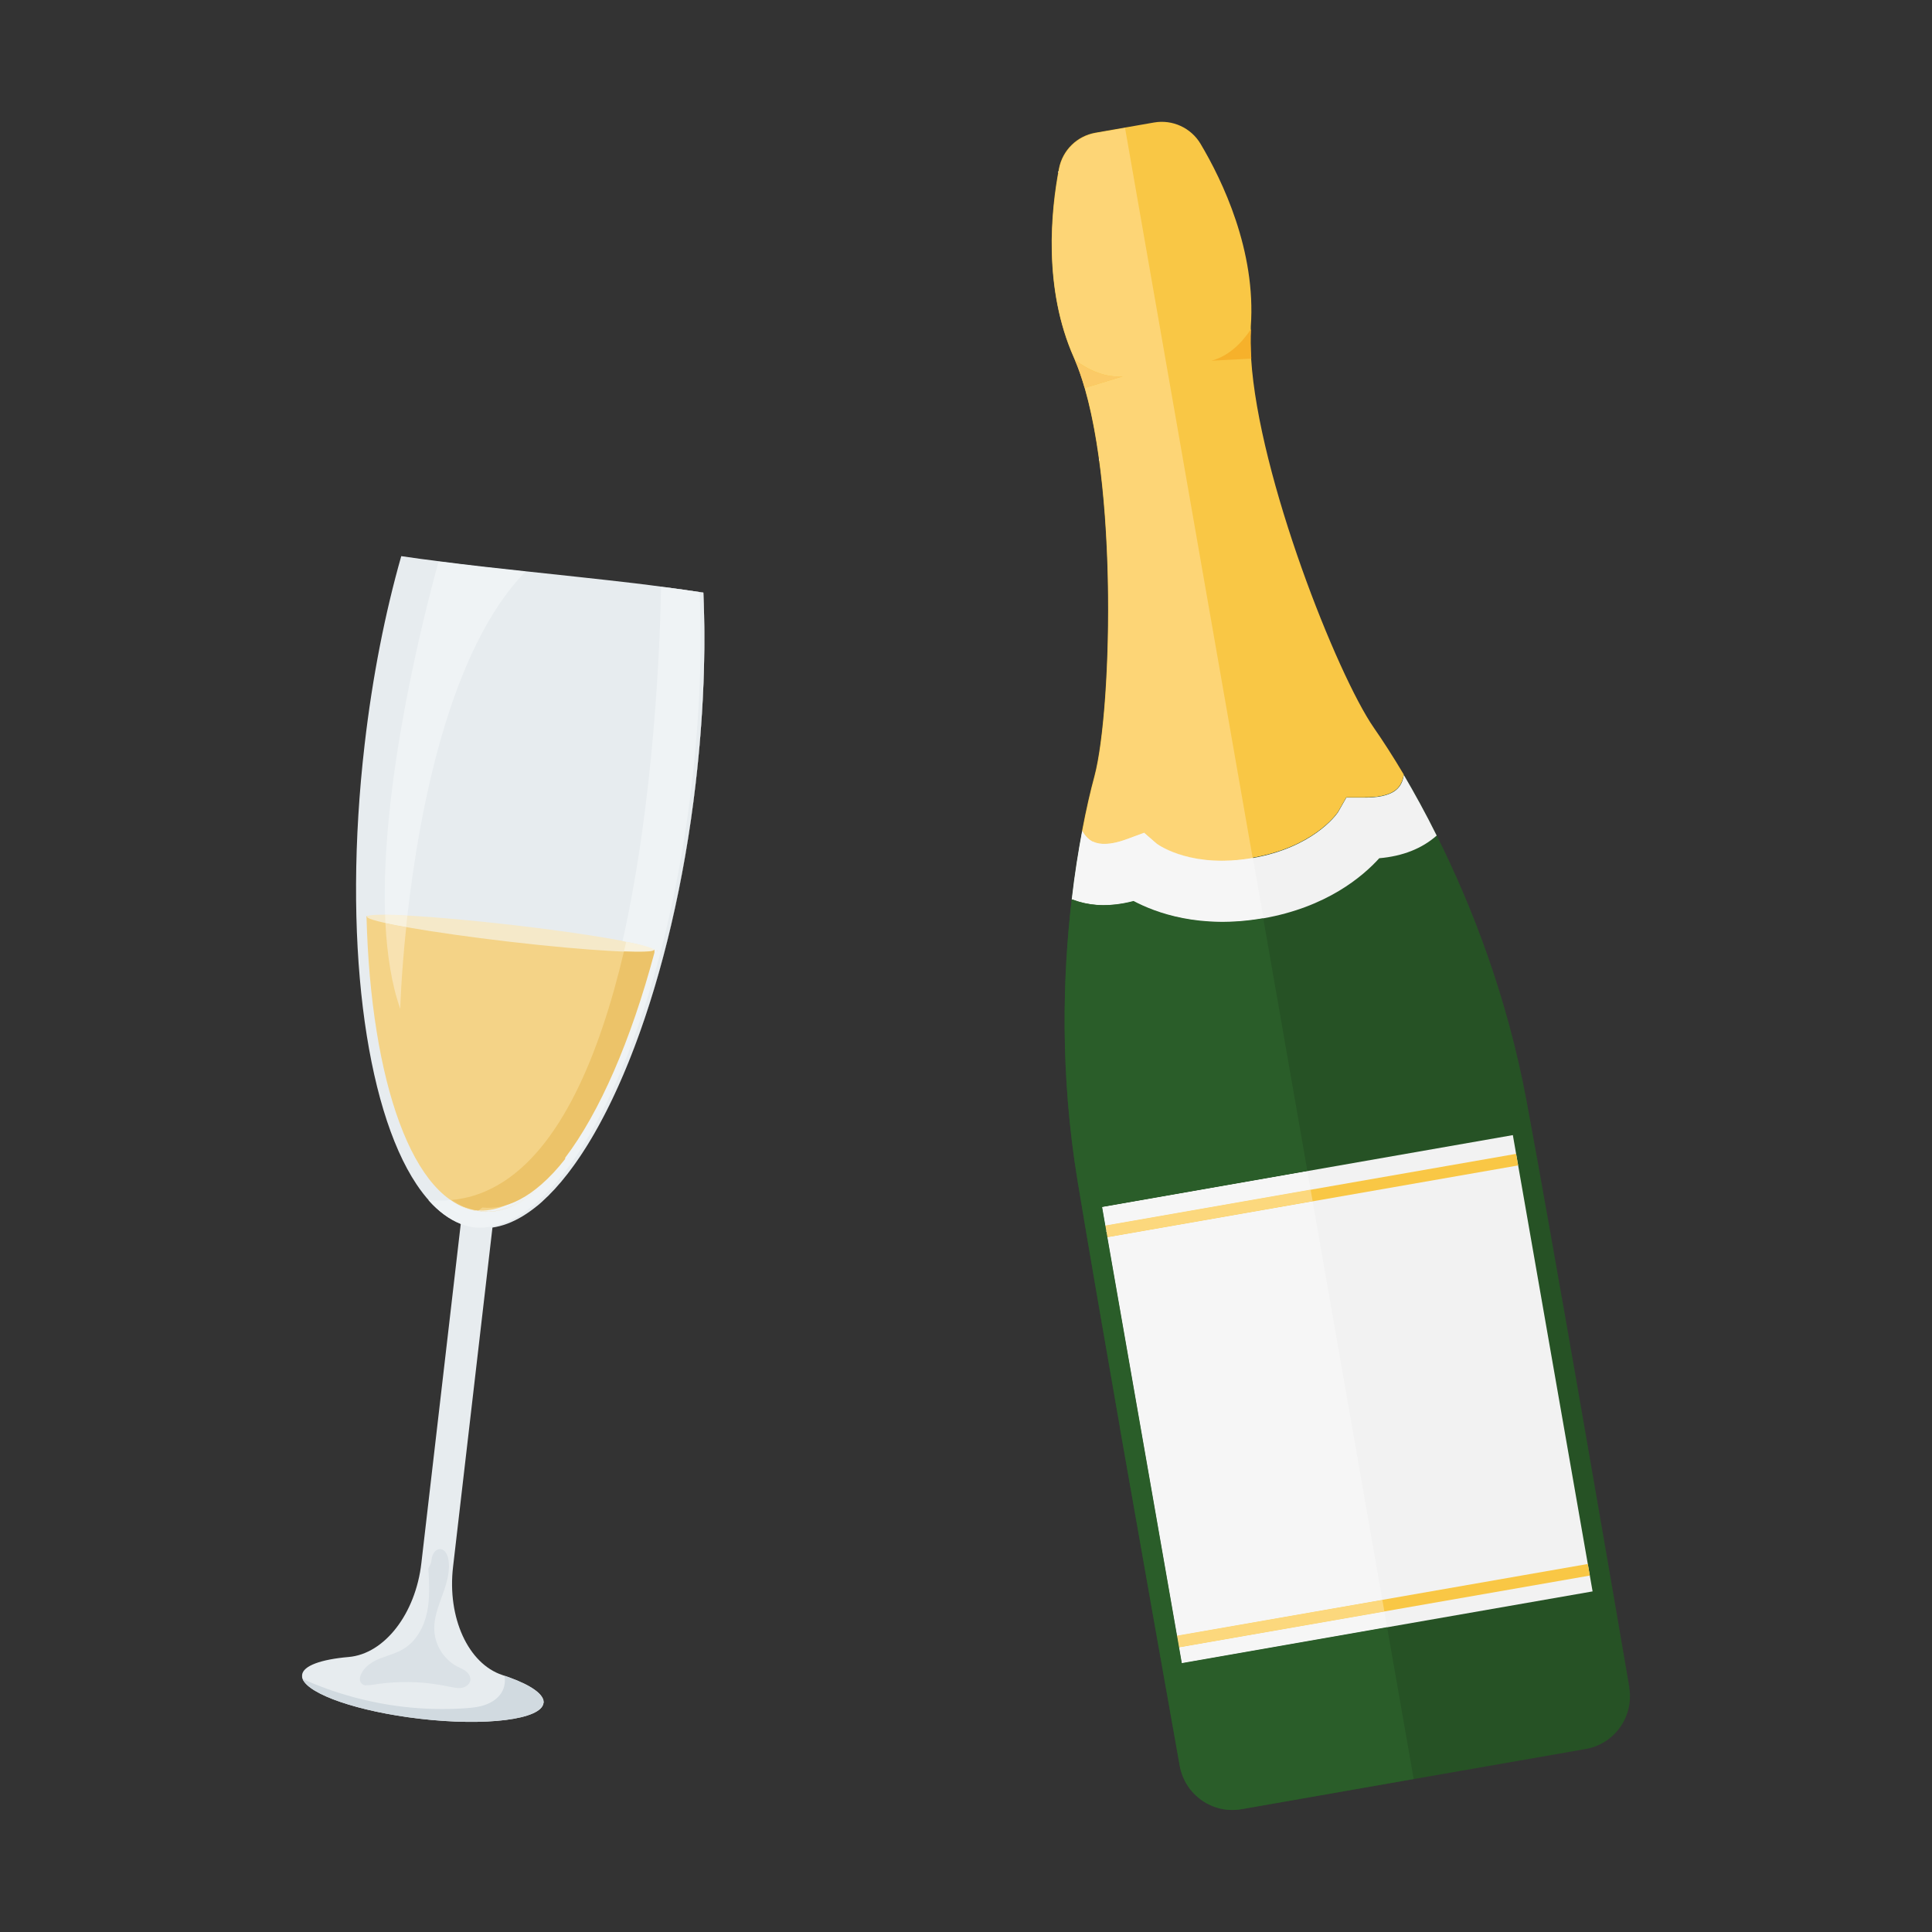 <?xml version="1.0" encoding="UTF-8"?>
<svg xmlns="http://www.w3.org/2000/svg" id="Calque_1" viewBox="0 0 113.39 113.39">
  <rect x="0" y="0" width="113.39" height="113.39" fill="#333333" stroke="none"/>
  <defs>
    <style>.cls-1{fill:#f4d387;}.cls-2{fill:#f6f6f6;}.cls-3{fill:#f2f2f2;}.cls-4{fill:#f9eacb;}.cls-5{fill:#f8e2b1;}.cls-6{fill:#f9c745;}.cls-7{fill:#f8f1dc;}.cls-8{fill:#ecc369;}.cls-9{fill:#f0dfad;}.cls-10{fill:#f1d28b;}.cls-11{fill:#f5e9c9;}.cls-12{fill:#f6b12b;}.cls-13{fill:#e7e0bf;}.cls-14{fill:#e7ecef;}.cls-15{fill:#fff;}.cls-16{fill:#fff1d1;}.cls-17{fill:#ffe4a4;}.cls-18{fill:#fbeccd;}.cls-19{fill:#fcd87d;}.cls-20{fill:#fdd576;}.cls-21{fill:#eff3f5;}.cls-22{fill:#fce3a2;}.cls-23{fill:#fbca67;}.cls-24{fill:#648653;}.cls-25{fill:#979f4a;}.cls-26{fill:#91ac84;}.cls-27{fill:#93ae86;}.cls-28{fill:#d1dae0;}.cls-29{fill:#dae1e6;}.cls-30{fill:#dfdabb;}.cls-31{fill:#95962c;}.cls-32{fill:#2a5d29;}.cls-33{fill:#4b7634;}.cls-34{fill:#265225;}</style>
  </defs>
  <path class="cls-14" d="m31.9,99.95c-.11.97-3.38,1.38-7.29.92-3.59-.42-6.48-1.42-6.85-2.33-.02-.04-.03-.08-.03-.12,0-.04,0-.08,0-.12.06-.54,1.12-.91,2.73-1.05,2.11-.18,3.93-2.54,4.27-5.51l3.04-26.18,1.86.22-3.04,26.18c-.35,2.98.89,5.69,2.9,6.35.05.02.09.03.14.05.09.03.18.06.26.09,1.3.47,2.08,1.01,2.02,1.51"></path>
  <path class="cls-14" d="m40.83,45.97c-1.33,11.44-4.98,20.93-9.01,24.55-.08.07-.16.14-.23.2-1.2,1-2.42,1.48-3.63,1.34-1.34-.15-2.52-1.06-3.52-2.56-3.02-4.53-4.35-14.5-3.04-25.8.46-3.98,1.2-7.72,2.15-11.06.74.11,1.48.21,2.21.3,1.7.22,3.4.41,5.1.59,2.12.23,4.25.45,6.37.7.6.07,1.2.15,1.79.23.75.1,1.51.2,2.26.32.15,3.45.01,7.23-.45,11.18"></path>
  <path class="cls-1" d="m21.51,53.78c.25,9.73,2.74,16.84,6.55,17.28,3.81.44,7.86-5.92,10.33-15.33l-16.88-1.96"></path>
  <path class="cls-11" d="m38.37,55.75c-.03.27-3.83.06-8.47-.48s-8.39-1.2-8.36-1.47,3.83-.05,8.47.48,8.39,1.2,8.36,1.47"></path>
  <path class="cls-28" d="m24.61,100.87c-3.59-.42-6.48-1.42-6.85-2.33,1.87.84,3.87,1.39,5.9,1.63,1.2.14,2.42.17,3.63.09.43-.03.86-.07,1.26-.23.4-.15.77-.43.95-.81.13-.27.16-.58.11-.87.09.03.18.06.26.09,1.3.47,2.08,1.01,2.02,1.51-.11.97-3.38,1.38-7.29.92"></path>
  <path class="cls-29" d="m21.48,98.92c-.11-.01-.21-.05-.28-.14-.12-.15-.09-.36,0-.54.21-.45.66-.73,1.12-.91.46-.18.95-.3,1.37-.56.74-.45,1.19-1.28,1.37-2.12.18-.85.13-1.73.08-2.59.12-.27.16-.24.19-.54s.23-.63.53-.6h0c.26.03.4.32.45.57.13.71-.09,1.43-.34,2.11-.24.68-.52,1.37-.48,2.09.04.88.57,1.71,1.35,2.12.17.09.35.16.5.27.15.12.27.29.27.48,0,.26-.25.45-.5.5-.12.02-.24.02-.36,0-.13-.02-.27-.05-.4-.07-.37-.08-.75-.14-1.13-.19-1.11-.13-2.25-.1-3.35.08-.12.02-.25.04-.37.02"></path>
  <path class="cls-15" d="m31.51,70.78s.05-.04.07-.06c.08-.07.16-.13.23-.2,4.03-3.62,7.69-13.12,9.01-24.55.46-3.95.59-7.73.45-11.18-.75-.11-1.51-.22-2.26-.32,0,0,0,0,0-.01.76.1,1.52.21,2.27.32.15,3.45.01,7.23-.45,11.18-1.36,11.73-5.17,21.43-9.33,24.82"></path>
  <path class="cls-21" d="m27.96,72.06c-.31-.04-.62-.11-.92-.23-.68-.27-1.32-.74-1.9-1.4.45.04.88.04,1.29,0,.46.32.94.52,1.44.61h0s.01,0,.02,0h0s.01,0,.02,0h0s0,0,0,0c0,0,0,0,0,0h0s0,0,0,0h0s0,0,0,0h0s0,0,0,0h0s0,0,0,0h0s0,0,0,0h0s0,0,0,0h0s0,0,0,0h0s0,0,0,0c0,0,0,0,0,0h0s0,0,0,0h0s0,0,0,0h.01s0,0,.01,0h0s.01,0,.02,0h0s.01,0,.02,0h0s.01,0,.02,0h0c.06,0,.11,0,.17.01h0s.01,0,.02,0h0s0,0,0,0h0s0,0,0,0h0s0,0,0,0c0,0,0,0,0,0h0s0,0,0,0h0c1.06.02,2.14-.48,3.19-1.41,2.64-2.33,5.12-7.4,6.84-13.95h-.03s0,.01,0,.01h-.02c-.05-.11-.64-.28-1.62-.47,0,0,0,0,0-.01,1.87-8.31,2.2-17.56,2.26-20.78.75.1,1.51.2,2.26.32.15,3.45.01,7.23-.45,11.18-1.33,11.44-4.98,20.93-9.01,24.55-.08.07-.16.14-.23.2-.02.02-.05.04-.07.06-.86.7-1.73,1.13-2.6,1.26-.32.05-.63.05-.94.02"></path>
  <path class="cls-5" d="m28.06,71.07h0,0m0,0h0s0,0,0,0m.02,0h0s0,0,0,0m-.03,0h0s0,0,0,0m0,0s0,0,0,0c0,0,0,0,0,0m.06,0h0s0,0,0,0m-.08,0h0s0,0,0,0m0,0h0s0,0,0,0m.11.01h0s0,0,0,0m-.12-.01h0s0,0,0,0m0,0h0s0,0,0,0m.15.02h0m-.17-.02h0s0,0,0,0m0,0h0s0,0,0,0m-.01,0h0s0,0,0,0m0,0h0s0,0,0,0m-.01,0h0s0,0,0,0m-.01,0s-.01,0-.02,0c0,0,.01,0,.02,0m-.02,0s-.01,0-.02,0c0,0,.01,0,.02,0m-.02,0c-.51-.09-.99-.29-1.44-.61,0,0,.02,0,.03,0,0,0,0,0,.01,0,0,0-.02,0-.03,0,.23.16.46.28.7.38.24.1.48.17.73.22m.43.05h0s0,0,0,0m.02,0h0s0,0,0,0m.01,0h0s0,0,0,0m.01,0h0s0,0,0,0m0,0s0,0,0,0c0,0,0,0,0,0m.01,0h0s0,0,0,0m0,0c.21,0,.42-.01.63-.05.85-.14,1.7-.6,2.53-1.34,0,0,.02-.01.02-.02-1.05.93-2.13,1.43-3.19,1.41m9.98-15.31s0,0,0,0c0,0,0,0,0,0h0"></path>
  <path class="cls-7" d="m36.62,55.84c.02-.1.05-.21.07-.31.02-.09.04-.17.06-.26.98.19,1.57.36,1.62.47h0s0,.02,0,.02c0,0,0,0,0,.01,0,0,0,0,0,0-.13.09-.76.11-1.74.07"></path>
  <path class="cls-30" d="m32.93,68.21h0s0,0,0,0m0-.01s0,0,0,0c0,0,0,0,0,0m0-.01s0,0,0,0c0,0,0,0,0,0m0-.01s0,0,0,0c0,0,0,0,0,0m0-.01s0,0,0,0c0,0,0,0,0,0m.01-.01s0,0,0,0c0,0,0,0,0,0m0-.01s0,0,0,0c0,0,0,0,0,0m.01-.01s0,0,0,0c0,0,0,0,0,0m.01-.01s0,0,0,0c0,0,0,0,0,0m.01-.02s0,0,0,0c0,0,0,0,0,0m.01-.02s0,0,0,0c0,0,0,0,0,0m.01-.01s0,0,0,0c0,0,0,0,0,0m.01-.01s0,0,0,0c0,0,0,0,0,0m0-.01s0,0,0-.01c0,0,0,0,0,.01m.01-.01s0,0,0-.01c0,0,0,0,0,.01m0-.01s0,0,0-.01c0,0,0,0,0,.01m.01-.01c2.02-2.66,3.87-6.88,5.24-12.04-1.38,5.15-3.22,9.38-5.24,12.04m5.24-12.04s0-.02,0-.03c0,0,0,.02,0,.03m0-.03s0-.02,0-.02c0,0,0,.02,0,.02m0-.03s0-.01,0-.02c0,0,0,.01,0,.02m0-.03s0-.01,0-.02c0,0,0,.01,0,.02m0-.03s0-.01,0-.02c0,0,0,.01,0,.02m0-.03s0-.01,0-.02c0,0,0,.02,0,.02m0-.03s0-.01,0-.02c0,0,0,.01,0,.02m0-.03s0-.02,0-.03h0s0,.02,0,.03"></path>
  <path class="cls-8" d="m28.08,71.05c-.31-.04-.62-.12-.91-.24-.23-.1-.46-.22-.68-.38.25-.02.49-.06.73-.11.7-.14,1.35-.4,1.97-.75,3.68-2.09,5.99-7.61,7.43-13.73,1.03.04,1.67.02,1.76-.08.01,0,.02-.02.02-.03h0s.01,0,.01,0c0,0,0,.02,0,.03,0,0,0,0,0,0,0,0,0,.01,0,.02,0,0,0,0,0,0,0,0,0,.01,0,.02,0,0,0,0,0,0,0,0,0,.01,0,.02,0,0,0,0,0,0,0,0,0,.01,0,.02,0,0,0,0,0,0,0,0,0,.01,0,.02,0,0,0,0,0,0,0,0,0,.02,0,.02h0s0,.02,0,.03c0,0,0,0,0,0-1.38,5.16-3.22,9.38-5.24,12.04,0,0,0,0,0,0,0,0,0,0,0,.01,0,0,0,0,0,0,0,0,0,0,0,.01,0,0,0,0,0,0,0,0,0,0,0,.01,0,0,0,0,0,0,0,0,0,0,0,0,0,0,0,0,0,0,0,0,0,0,0,0,0,0,0,0,0,0,0,0,0,0,0,0,0,0,0,0,0,0,0,0,0,0,0,0,0,0,0,0,0,0,0,0,0,0,0,0,0,0,0,0,0,0,0,0,0,0,0,0,0,0,0,0,0,0,0,0,0,0,0,0,0,0,0,0,0,.01,0,0,0,0,0,0,0,0,0,0,0,0,0,0,0,0,0,0,0,0,0,0,0,.01,0,0,0,0,0,0,0,0,0,0,0,0,0,0,0,0,0,0,0,0,0,0,0,.01,0,0,0,0,0,0,0,0,0,0,0,.01h0c-.45.58-.92,1.08-1.39,1.49-.83.73-1.68,1.18-2.52,1.33-.32.05-.63.06-.95.03"></path>
  <path class="cls-13" d="m28.06,71.07h.01s0,0-.01,0m0,0h0s0,0,0,0m.01,0s.01,0,.02,0c0,0-.01,0-.02,0m-.02,0h0s0,0,0,0m-.01,0h0s0,0,0,0m.06,0h.02s-.01,0-.02,0m-.07,0h0s0,0,0,0m-.01,0h0s0,0,0,0m.1.01h.02s-.01,0-.02,0m-.11-.01h0s0,0,0,0m-.01,0h0s0,0,0,0m.15.02c.06,0,.11,0,.17.01-.06,0-.11,0-.17-.01m-.16-.02h0s0,0,0,0m-.01,0s0,0,0,0c0,0,0,0,0,0m0,0h0s0,0,0,0m-.01,0h0s0,0,0,0m0,0s0,0,0,0c0,0,0,0,0,0m-.01,0h0s0,0,0,0m-.02,0h0s0,0,0,0m-.02,0h0s0,0,0,0m.43.05s.01,0,.02,0c0,0-.01,0-.02,0m.02,0h0s0,0,0,0m.01,0s0,0,0,0c0,0,0,0,0,0m.01,0s0,0,0,0c0,0,0,0,0,0m.01,0h0s0,0,0,0m0,0h0s0,0,0,0"></path>
  <path class="cls-10" d="m28.06,71.07h0s0,0,0,0h0s0,0,0,0h0s0,0,0,0c0,0,0,0,0,0h0s0,0,0,0h0s0,0,0,0h0s0,0,0,0h0s0,0,0,0h0s0,0,0,0c0,0,0,0,0,0h0s0,0,0,0h0s0,0,0,0h0s0,0,0,0h0s0,0,0,0c0,0-.01,0-.02,0h0s-.01,0-.02,0h0c-.25-.04-.49-.12-.73-.22-.24-.1-.47-.23-.7-.38,0,0,.02,0,.03,0,.22.15.45.28.68.38.3.12.6.21.91.24s.63.03.95-.03c.84-.14,1.69-.6,2.52-1.33-.84.74-1.69,1.2-2.53,1.34-.21.04-.42.05-.63.05h0s0,0,0,0h0s0,0,0,0c0,0,0,0,0,0h0s0,0,0,0h0s0,0,0,0h0s-.01,0-.02,0h0c-.06,0-.11,0-.17-.01h-.02s0,0,0,0h-.02s0,0,0,0c0,0-.01,0-.02,0h0s0,0-.01,0m10.3-15.29s0,0,0,0c0,0,0,0,0-.01s0-.01,0-.02h.02s0,0,0,0c0,.01,0,.02-.02.03"></path>
  <path class="cls-9" d="m38.37,55.77s0,0,0-.01v-.02s0,0,0,0c0,0,0,.01,0,.02s0,0,0,.01"></path>
  <path class="cls-21" d="m22.6,53.69c-.26-7.7,2.27-17.58,3.14-20.73.73.09,1.47.18,2.2.27.96.11,1.93.22,2.9.32-4.48,4.59-6.24,14.12-6.93,20.19-.51-.03-.95-.04-1.31-.05"></path>
  <path class="cls-5" d="m23.49,59.21c-.51-1.45-.77-3.17-.87-5.03.34.07.75.15,1.22.24-.3,2.86-.35,4.79-.35,4.79"></path>
  <path class="cls-7" d="m23.84,54.41c-.47-.08-.88-.16-1.22-.24,0-.16-.02-.33-.02-.49.36,0,.8.02,1.31.05-.03.23-.05.46-.07.68"></path>
  <path class="cls-6" d="m82.39,45.46c-.04.24-.13.55-.35.79-.44.47-1.31.56-1.96.55h-1.06s-.49.85-.49.85c-.13.19-1.49,2.08-5.01,2.69s-5.44-.69-5.63-.83l-.75-.65-1,.37c-.61.22-1.46.43-2.03.14-.29-.15-.49-.41-.6-.62.24-1.27.49-2.34.72-3.19,1.07-4,1.43-18.64-1.21-24.58-1.81-4.08-1.34-8.64-.87-11.09.21-1.08,1.06-1.91,2.14-2.1l3.44-.6c1.08-.19,2.17.31,2.73,1.25,1.28,2.15,3.27,6.28,2.95,10.73,0,.05,0,.1,0,.15-.03.53-.02,1.11.02,1.73.44,6.94,5.05,18.56,7.2,21.66.5.72,1.1,1.64,1.76,2.75"></path>
  <path class="cls-34" d="m95.62,99.03c.29,1.7-.85,3.32-2.55,3.62l-20.2,3.53c-1.7.3-3.32-.84-3.63-2.54-1.31-7.36-4.62-25.99-6-34.36-1.03-6.25-.87-12.01-.34-16.5.17-1.49.39-2.84.61-4.02.11.21.31.47.6.62.57.29,1.42.08,2.03-.14l1-.37.75.65c.19.14,2.11,1.45,5.63.83,3.52-.62,4.88-2.5,5.01-2.69l.49-.86h1.06c.65.01,1.52-.08,1.96-.54.23-.24.32-.55.35-.79.61,1.04,1.27,2.23,1.94,3.58,2.02,4.04,4.13,9.41,5.28,15.64,1.55,8.34,4.76,26.99,6.02,34.35"></path>
  <path class="cls-3" d="m84.32,49.04c-.86.76-1.99,1.21-3.37,1.33-.97,1.07-3.09,2.88-6.82,3.53s-6.33-.32-7.61-1c-1.34.35-2.55.31-3.62-.11.17-1.49.39-2.84.61-4.02.11.21.31.47.6.62.57.29,1.42.08,2.03-.14l1-.37.75.65c.19.14,2.11,1.45,5.63.83,3.52-.62,4.88-2.5,5.01-2.69l.49-.86h1.06c.65.01,1.52-.08,1.96-.54.23-.24.32-.55.35-.79.61,1.04,1.27,2.23,1.94,3.58"></path>
  <polyline class="cls-3" points="88.79 66.62 93.47 93.4 69.36 97.61 64.68 70.84 88.79 66.62"></polyline>
  <polyline class="cls-6" points="88.98 67.72 89.1 68.4 64.99 72.61 64.87 71.93 88.98 67.72"></polyline>
  <polyline class="cls-6" points="93.19 91.79 93.31 92.47 69.2 96.68 69.08 96 93.19 91.79"></polyline>
  <path class="cls-22" d="m63.66,22.76c-.17-.59-.36-1.14-.57-1.63,0,0,0,0,0,0,.21.49.4,1.03.57,1.63h0"></path>
  <polyline class="cls-24" points="81.41 95.51 69.36 97.61 81.41 95.51 81.41 95.51"></polyline>
  <path class="cls-2" d="m81.41,95.51l-12.05,2.11-.16-.93,12.05-2.11.16.93m-.28-1.61l-12.05,2.11-4.09-23.39,12.05-2.11,4.09,23.39m-4.21-24.07l-12.05,2.11-.19-1.09,12.05-2.11.19,1.09"></path>
  <polyline class="cls-19" points="77.04 70.5 64.99 72.61 64.87 71.93 76.92 69.82 77.04 70.5"></polyline>
  <polyline class="cls-19" points="81.25 94.58 69.2 96.68 69.08 96 81.13 93.9 81.25 94.58"></polyline>
  <path class="cls-24" d="m74.14,53.9c-3.72.65-6.33-.32-7.61-1.01h0c1.28.68,3.89,1.66,7.61,1.01h0m-8.24-.87h0c-1.07.19-2.05.11-2.93-.22,0,0-.01,0-.02,0,0,0,0,0-.01,0,0,0,0,0-.01,0,0,0-.02,0-.03-.01h0c.9.36,1.9.44,3,.25.11-.02.22-.04.33-.07-.11.02-.22.05-.33.07h0m.33-.07s.02,0,.03,0c-.01,0-.02,0-.03,0m.14-.03s.02,0,.03,0c0,0-.02,0-.03,0m.03,0s.01,0,.02,0c0,0-.01,0-.02,0"></path>
  <path class="cls-2" d="m74.14,53.9c-3.72.65-6.33-.32-7.61-1.01h0s-.06.02-.09.02c0,0-.01,0-.02,0,0,0,0,0,0,0,0,0-.02,0-.03,0-.04,0-.07.02-.11.03-.01,0-.02,0-.03,0,0,0,0,0,0,0-.11.02-.22.05-.33.07-1.09.19-2.09.11-3-.25.17-1.49.39-2.84.61-4.02h0c.11.21.31.47.6.62h0s.01,0,.02,0c.33.16.74.16,1.15.09h0s0,0,0,0c.29-.05.57-.14.82-.23.01,0,.02,0,.03-.01l1-.37.75.65c.19.14,2.11,1.45,5.63.83l.62,3.55"></path>
  <path class="cls-16" d="m67.9,49.52s0,0,0,0l-.3-.26.3.26s0,0,0,0m-4.05-.33c-.15-.14-.25-.29-.33-.43.24-1.27.49-2.34.72-3.19.97-3.64,1.36-16.13-.58-22.81h0c1.94,6.68,1.55,19.17.58,22.81-.23.84-.48,1.92-.72,3.19.07.14.18.29.33.43m-.75-28.06s0,0,0,0c-.02-.05-.04-.09-.06-.14-1.81-4.08-1.34-8.64-.87-11.09.21-1.08,1.06-1.91,2.14-2.1l1.72-.3-1.72.3c-1.08.19-1.93,1.02-2.14,2.1-.47,2.46-.95,7.01.87,11.09.02.05.04.09.06.14"></path>
  <path class="cls-20" d="m73.52,50.35c-3.49.61-5.4-.67-5.62-.83,0,0,0,0,0,0l-.3-.26-.45-.39-1,.37s-.02,0-.03.01c-.25.09-.53.18-.82.23h0s0,0,0,0c-.41.07-.82.07-1.15-.09,0,0-.01,0-.02,0h0c-.1-.05-.19-.12-.27-.19-.15-.14-.25-.29-.33-.43.24-1.27.49-2.34.72-3.19.97-3.64,1.36-16.13-.58-22.81l2.23-.68c-1,.08-1.95-.33-2.8-.95-.02-.05-.04-.09-.06-.14-1.81-4.08-1.34-8.64-.87-11.09.21-1.08,1.06-1.91,2.14-2.1l1.72-.3,7.49,42.85"></path>
  <path class="cls-4" d="m73.52,50.35h0c-3.52.62-5.44-.7-5.63-.83l-.75-.65-1,.37s-.02,0-.03.01h0s.02,0,.03-.01l1-.37.75.65c.19.14,2.11,1.45,5.63.83h0"></path>
  <path class="cls-17" d="m63.66,22.76c-.17-.59-.36-1.14-.57-1.63,0,0,0,0,0,0,.21.49.4,1.03.57,1.62h0"></path>
  <path class="cls-23" d="m63.66,22.76c-.17-.59-.36-1.14-.57-1.62.85.62,1.8,1.03,2.8.95l-2.23.68"></path>
  <path class="cls-18" d="m73.52,50.35c-3.52.62-5.44-.7-5.63-.83l-.75-.65-1,.37s-.02,0-.03.01c.01,0,.02,0,.03-.01l1-.37.75.65c.19.14,2.11,1.45,5.63.83h0m-8.23-.87h0s0,0,0,0m0,0c-.41.07-.82.07-1.15-.09.33.16.74.16,1.15.09m-1.17-.1h0c-.29-.15-.49-.41-.6-.62h0c.11.21.31.47.6.62h0"></path>
  <path class="cls-32" d="m82.97,104.41l-10.1,1.77c-1.7.3-3.32-.84-3.63-2.54-.76-4.25-2.18-12.26-3.52-19.88v-.02s0-.01,0-.02c-.97-5.56-1.9-10.91-2.48-14.43-1.03-6.25-.87-12.01-.34-16.5h0s.02,0,.03.01c0,0,0,0,.01,0,0,0,0,0,.01,0,0,0,.01,0,.02,0,.88.34,1.86.41,2.93.22h0s0,0,0,0c.21-.04.41-.08.63-.14,1.28.68,3.89,1.66,7.61,1.01l2.59,14.83-12.05,2.11,4.68,26.78h0s12.05-2.11,12.05-2.11l1.56,8.91"></path>
  <polyline class="cls-26" points="69.36 97.61 69.36 97.61 64.68 70.84 76.73 68.73 76.73 68.73 64.68 70.84 64.87 71.93 64.87 71.93 64.99 72.61 69.08 96 69.08 96 69.2 96.68 69.36 97.61"></polyline>
  <polyline class="cls-31" points="64.99 72.61 64.99 72.61 64.87 71.93 64.99 72.61"></polyline>
  <polyline class="cls-31" points="69.2 96.68 69.2 96.68 69.08 96 69.2 96.68"></polyline>
  <path class="cls-27" d="m69.36,97.61h0l-.16-.93h0s.16.93.16.93m-.28-1.61h0l-4.09-23.39h0s4.09,23.39,4.09,23.39m-4.21-24.07h0l-.19-1.09,12.05-2.11-12.05,2.11.19,1.09"></path>
  <polyline class="cls-25" points="64.99 72.61 64.99 72.61 64.87 71.93 64.87 71.93 64.99 72.61"></polyline>
  <polyline class="cls-25" points="69.2 96.68 69.2 96.68 69.08 96 69.08 96 69.2 96.68"></polyline>
  <path class="cls-33" d="m65.9,53.03h0s0,0,0,0m0,0c-1.07.19-2.05.11-2.93-.22.88.34,1.86.41,2.93.22m-2.95-.23s0,0-.01,0c0,0,0,0,.01,0m-.02,0s-.02,0-.03-.01c0,0,.02,0,.03.01"></path>
  <path class="cls-12" d="m73.43,21.05l-2.33.12c.97-.26,1.73-.97,2.32-1.85-.03.53-.02,1.11.02,1.73h0"></path>
</svg>

